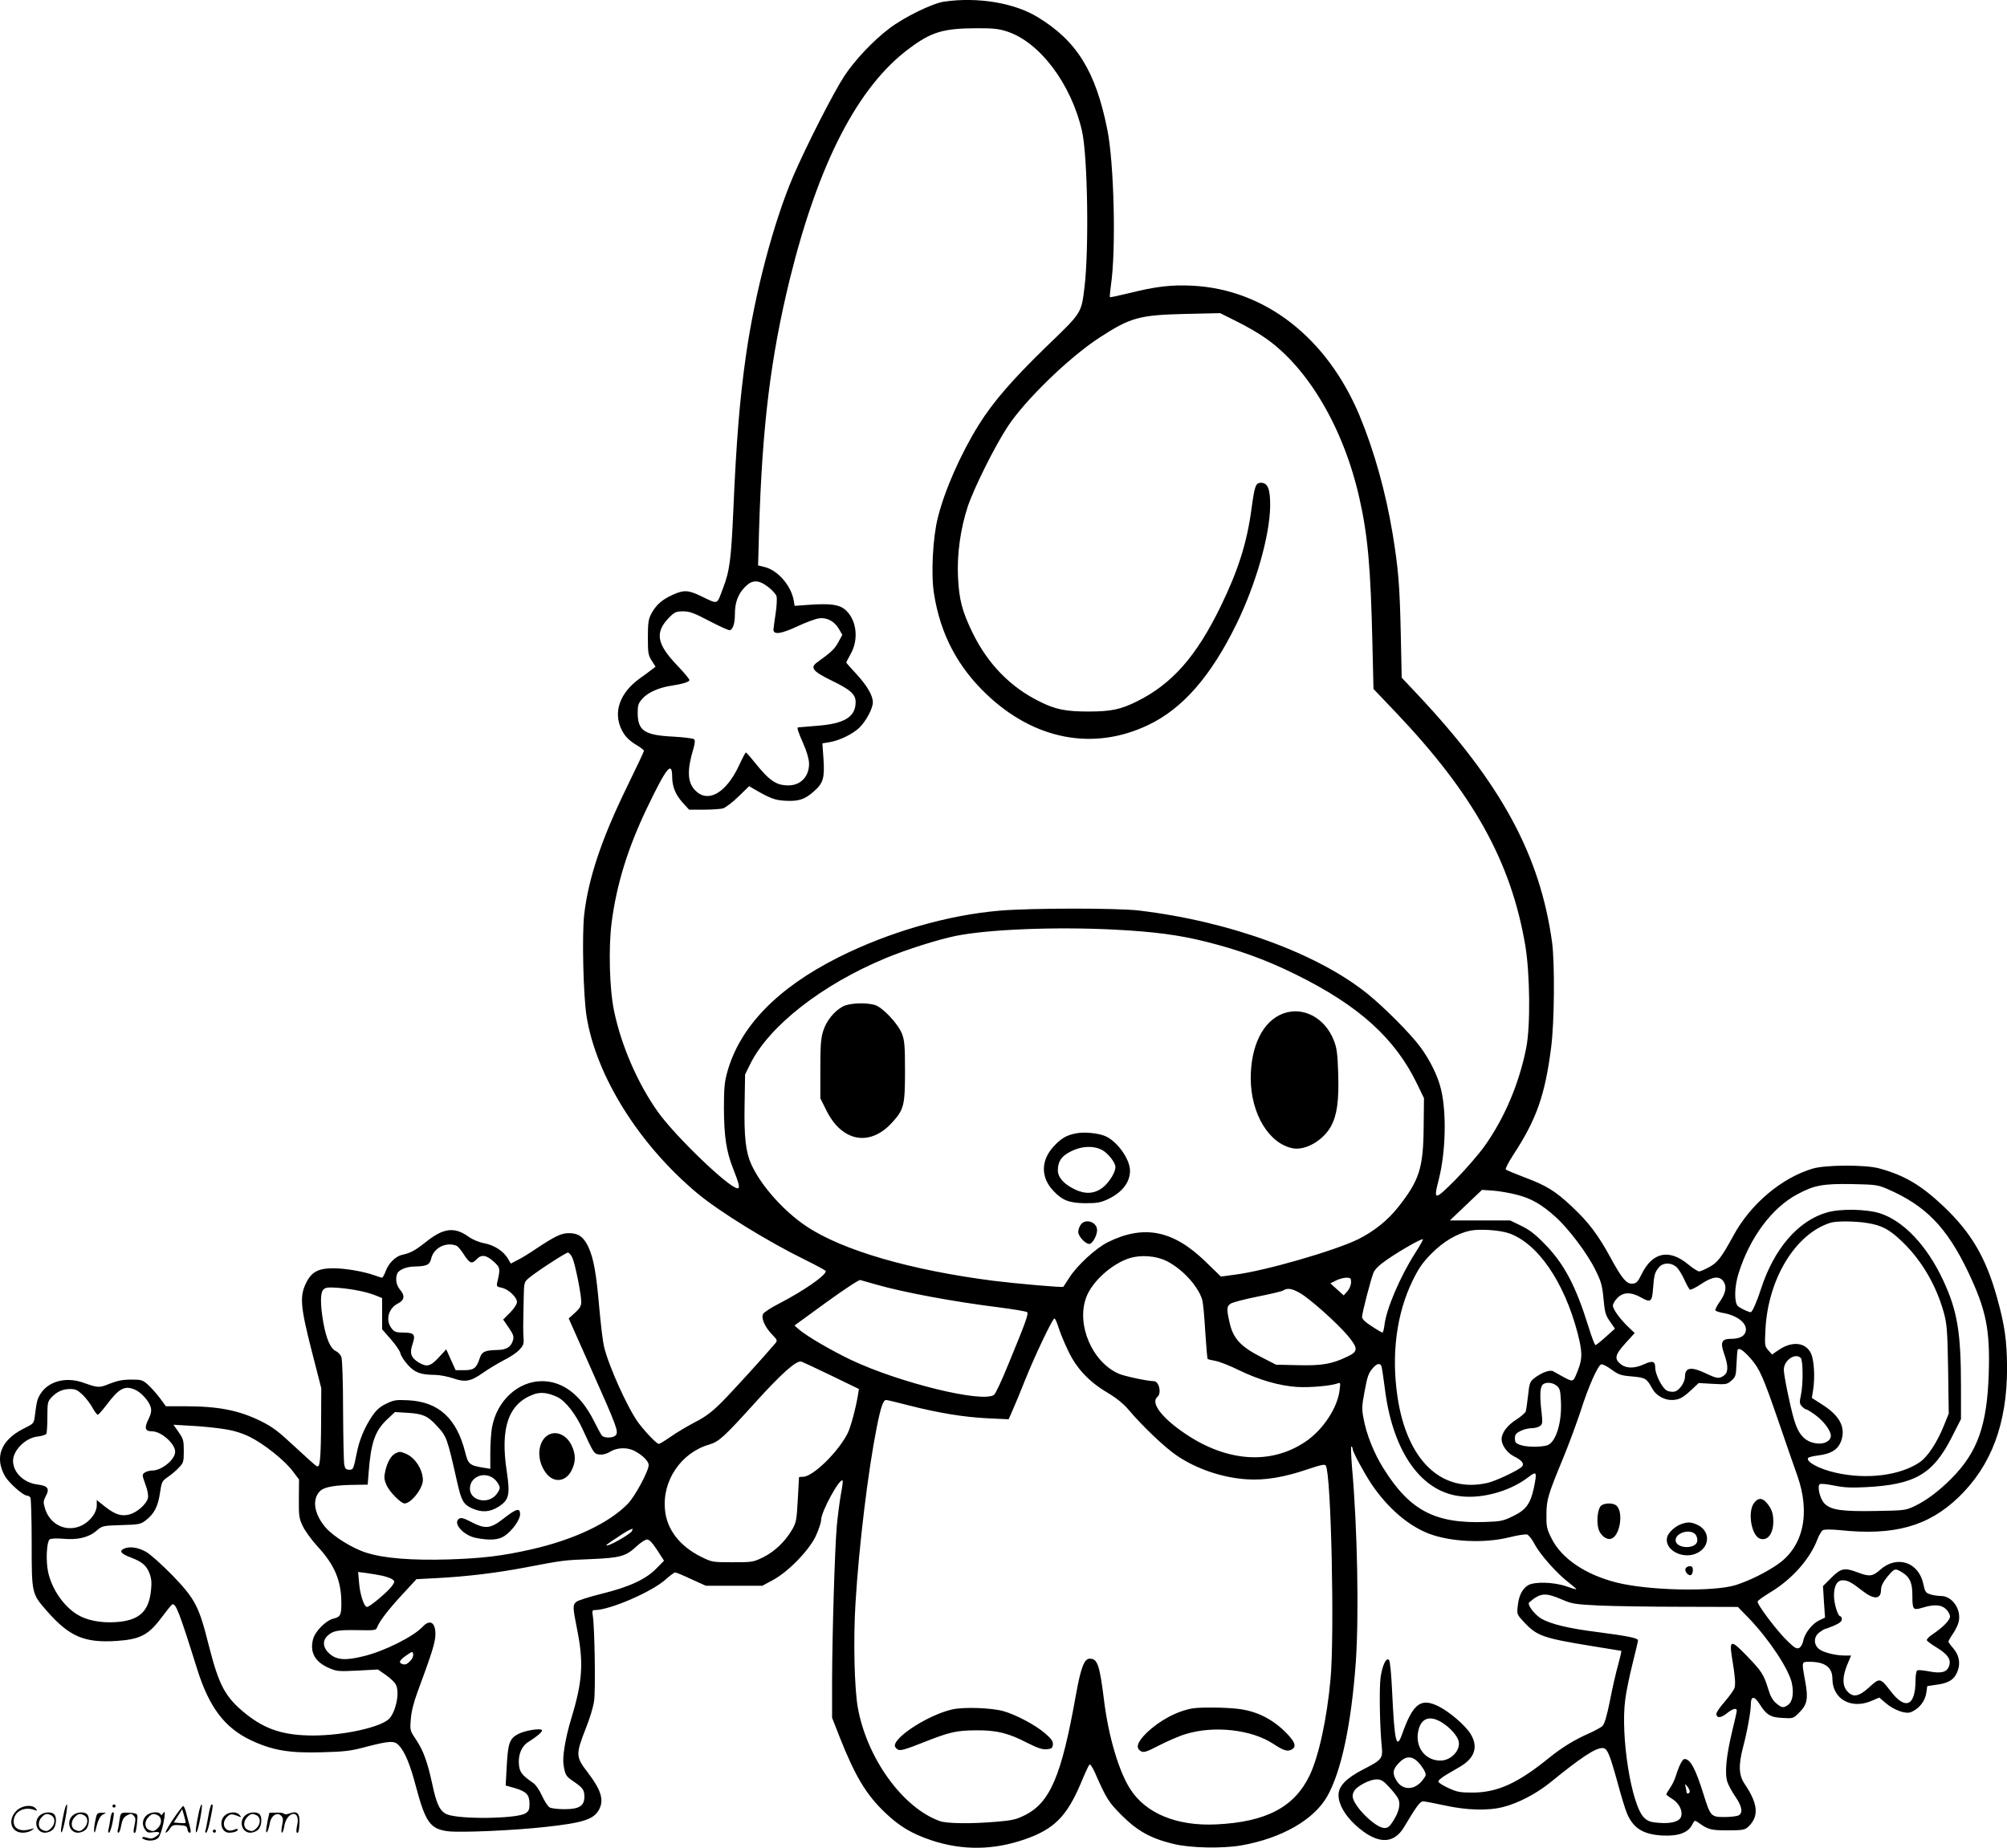 <?xml version="1.0" encoding="UTF-8"?>
<svg xmlns="http://www.w3.org/2000/svg" version="1.0" viewBox="0 0 1280.069 1178.518" preserveAspectRatio="xMidYMid meet">
  <g transform="translate(-0.283,1178.929) scale(0.1,-0.1)" fill="#000000" stroke="none">
    <path d="M6025 11779 c-75 -11 -252 -97 -350 -171 -103 -78 -219 -201 -286 -302 -71 -108 -244 -448 -328 -643 -125 -294 -243 -740 -300 -1138 -40 -279 -62 -547 -81 -990 -14 -315 -23 -387 -67 -501 -40 -105 -26 -101 -143 -45 -79 38 -109 38 -180 5 -66 -30 -104 -65 -133 -119 -18 -34 -22 -57 -22 -150 0 -99 2 -114 24 -149 l25 -39 -25 -19 c-13 -10 -47 -36 -76 -56 -129 -93 -172 -218 -113 -332 21 -40 48 -67 103 -99 20 -13 37 -26 37 -31 0 -4 -49 -108 -109 -231 -161 -330 -245 -580 -272 -812 -15 -131 -6 -517 15 -650 61 -381 335 -819 708 -1130 141 -117 447 -306 686 -423 72 -36 132 -68 132 -72 0 -28 -143 -127 -298 -207 -51 -26 -97 -56 -102 -66 -14 -26 11 -84 57 -131 33 -34 35 -39 22 -55 -74 -88 -280 -314 -344 -378 -62 -62 -102 -92 -170 -127 -50 -26 -119 -67 -154 -92 -36 -25 -70 -46 -76 -46 -14 0 -81 70 -130 134 -68 92 -191 364 -220 488 -8 35 -21 146 -30 247 -19 220 -36 314 -69 386 -30 65 -65 90 -126 89 -48 0 -87 -19 -215 -104 -38 -26 -89 -57 -112 -68 l-42 -22 -20 34 c-29 47 -87 84 -151 96 -32 6 -73 23 -98 41 -91 65 -161 57 -275 -35 -67 -53 -96 -69 -149 -80 -41 -9 -85 -52 -104 -101 -9 -25 -20 -45 -24 -45 -4 0 -27 7 -51 16 -69 24 -184 44 -260 44 -96 0 -139 -23 -173 -92 -43 -86 -37 -153 35 -435 l61 -238 -1 -200 c0 -110 -3 -224 -7 -252 -5 -45 -9 -51 -23 -44 -9 5 -72 62 -141 126 -104 97 -140 124 -215 161 -141 69 -270 94 -487 94 l-117 0 -39 53 c-22 29 -56 67 -76 85 -34 30 -42 32 -107 32 -53 0 -87 -7 -136 -26 -69 -28 -74 -27 -168 6 -110 40 -225 10 -275 -73 -20 -32 -23 -46 -35 -140 -6 -47 -7 -48 -74 -81 -143 -73 -185 -183 -115 -304 26 -43 115 -122 139 -122 8 0 17 -6 22 -12 4 -7 8 -139 8 -293 0 -322 0 -320 98 -432 142 -162 238 -203 442 -190 153 10 206 38 291 153 30 40 58 75 64 79 23 14 45 -43 160 -410 76 -244 176 -377 345 -456 136 -64 243 -82 450 -76 149 4 184 8 288 36 143 37 176 39 204 8 38 -40 73 -125 108 -260 62 -232 92 -274 207 -288 86 -9 412 5 613 27 250 27 317 49 350 114 31 60 11 124 -74 235 -77 100 -77 114 -10 285 23 57 46 133 51 169 10 65 4 465 -8 544 -5 32 -4 37 13 37 95 0 363 116 450 194 28 25 56 46 62 46 6 0 53 -19 103 -43 l93 -42 180 0 180 0 65 35 c98 52 229 186 275 280 19 41 35 88 35 105 0 52 119 270 137 251 3 -3 -2 -42 -11 -88 -8 -46 -20 -137 -26 -202 -13 -152 -29 -682 -30 -987 l0 -236 49 -125 c97 -245 168 -365 289 -480 92 -88 171 -135 297 -177 196 -65 394 -63 595 7 187 65 268 147 358 361 24 58 48 110 53 115 5 6 19 -15 35 -50 74 -168 87 -189 173 -275 100 -99 183 -145 326 -180 107 -27 315 -31 435 -10 256 45 463 163 548 313 89 157 153 455 182 853 21 293 11 857 -24 1247 -6 75 -8 134 -4 132 5 -3 8 -10 8 -15 0 -20 70 -149 120 -225 103 -152 231 -263 362 -315 138 -54 357 -65 517 -25 52 13 103 21 113 18 10 -2 32 -30 49 -62 35 -67 144 -189 218 -245 28 -22 49 -40 47 -42 -1 -2 -29 6 -62 18 -79 28 -208 32 -247 6 -36 -23 -58 -68 -64 -132 -6 -52 -5 -54 43 -105 80 -85 120 -99 426 -149 102 -17 189 -31 191 -31 3 0 -6 -39 -19 -87 -14 -49 -38 -153 -53 -232 -20 -99 -35 -149 -48 -161 -10 -9 -47 -29 -82 -45 -94 -41 -173 -89 -260 -159 -198 -161 -329 -220 -486 -220 -78 0 -98 3 -152 28 -34 15 -64 34 -66 41 -3 7 19 26 51 45 32 18 71 42 89 52 93 55 116 128 64 210 -34 54 -132 138 -201 173 -115 58 -165 20 -235 -178 -36 -101 -48 -46 -63 271 -5 110 -13 197 -20 204 -18 18 -43 -35 -54 -114 -9 -69 -5 -314 8 -441 7 -73 0 -83 -118 -143 -110 -57 -158 -107 -158 -164 0 -58 40 -128 107 -190 135 -124 243 -129 311 -14 79 132 102 164 121 164 11 0 73 -12 138 -26 141 -31 277 -35 373 -10 94 23 214 86 300 156 194 158 287 220 333 220 31 0 45 -33 98 -225 22 -82 49 -170 60 -195 41 -93 103 -131 225 -138 99 -5 163 17 189 68 16 30 17 31 38 16 64 -46 80 -51 188 -51 93 0 110 3 129 20 73 66 68 146 -19 275 -38 55 -41 118 -12 231 28 105 51 234 51 280 0 51 22 52 54 2 45 -72 70 -87 147 -91 69 -4 69 -4 108 35 51 51 58 89 37 202 -23 125 -23 121 28 121 99 0 146 -35 146 -109 1 -129 120 -196 250 -140 l49 21 42 -36 c52 -44 126 -71 160 -57 53 22 91 71 98 124 l6 42 67 10 c76 11 110 36 129 93 16 48 5 97 -30 138 -17 19 -31 38 -31 43 0 4 13 28 30 52 16 24 33 59 36 77 16 80 -43 162 -115 162 -21 0 -52 5 -69 11 -27 9 -32 17 -42 65 -30 142 -171 187 -279 88 -44 -39 -66 -42 -139 -14 -85 32 -107 28 -169 -34 l-53 -53 6 -100 7 -101 -38 -18 c-44 -21 -92 -82 -101 -130 -3 -19 -15 -39 -25 -45 -16 -8 -28 -2 -69 37 -68 63 -203 242 -197 259 3 7 39 33 79 57 138 82 256 214 303 341 10 26 26 52 35 57 10 5 53 5 106 0 347 -37 565 24 758 209 210 202 310 470 310 826 -1 175 -15 272 -64 448 -71 255 -164 413 -339 580 -146 138 -252 201 -416 245 -87 23 -338 22 -420 -2 -199 -59 -397 -226 -506 -427 -77 -141 -101 -172 -154 -201 -27 -15 -57 -28 -65 -28 -8 0 -40 20 -70 45 -122 101 -229 78 -298 -65 -22 -45 -32 -56 -55 -58 -38 -5 -69 31 -141 164 -80 147 -141 228 -246 326 -107 101 -164 136 -306 189 -60 23 -113 45 -117 49 -5 4 17 46 48 94 148 226 202 380 241 684 21 160 24 537 6 672 -77 556 -324 1012 -859 1581 l-100 106 -6 284 c-7 310 -15 407 -52 635 -45 269 -118 529 -211 753 -208 497 -603 804 -1064 828 -134 7 -237 -5 -404 -47 -66 -16 -121 -28 -124 -26 -2 3 1 35 6 73 34 222 21 782 -23 998 -74 369 -194 563 -442 714 -149 92 -384 131 -598 100z m396 -189 c210 -65 414 -334 483 -637 36 -159 45 -750 16 -994 -21 -169 -15 -161 -245 -382 -214 -208 -340 -353 -430 -498 -115 -185 -218 -418 -261 -593 -32 -126 -44 -363 -24 -484 41 -258 150 -465 336 -642 305 -290 681 -361 1028 -196 221 104 402 312 565 645 124 254 212 562 215 751 1 110 -15 150 -59 150 -33 0 -40 -18 -60 -166 -29 -216 -85 -393 -195 -619 -156 -322 -311 -498 -537 -610 -103 -51 -165 -64 -308 -64 -144 0 -211 13 -312 64 -187 92 -331 241 -428 440 -66 137 -85 209 -92 355 -7 146 16 307 62 448 41 121 172 384 254 509 112 171 392 442 585 568 200 130 255 145 551 152 l220 5 110 -55 c61 -30 143 -78 183 -107 272 -192 497 -578 596 -1022 53 -235 71 -441 82 -918 l7 -295 143 -150 c495 -521 734 -952 825 -1485 30 -179 34 -515 6 -655 -45 -226 -137 -445 -265 -625 -37 -52 -121 -149 -186 -215 -136 -136 -142 -136 -106 4 43 171 50 420 14 571 -20 86 -71 189 -135 275 -63 84 -224 246 -331 333 -319 259 -881 465 -1463 534 -140 16 -686 16 -885 -1 -334 -28 -712 -138 -1030 -298 -390 -196 -629 -443 -709 -733 -17 -61 -21 -103 -21 -230 1 -177 15 -273 57 -380 40 -101 47 -130 30 -130 -52 0 -397 331 -510 490 -127 180 -230 416 -277 638 -30 139 -37 407 -16 568 32 247 105 479 227 733 123 256 158 299 159 197 0 -63 21 -115 66 -165 l42 -46 93 0 c52 0 107 4 123 8 16 5 60 38 98 75 l69 67 32 -19 c100 -58 132 -71 198 -74 84 -5 125 8 182 59 61 53 70 86 62 208 l-7 99 43 7 c64 10 149 51 193 93 42 41 86 123 86 162 -1 44 -35 103 -103 178 -37 39 -67 74 -67 75 0 2 13 28 30 58 52 95 35 219 -38 281 -38 31 -94 39 -224 30 l-97 -7 -6 35 c-17 95 -101 191 -183 212 l-44 11 6 221 c20 670 74 1105 196 1604 183 742 435 1230 762 1472 140 105 216 128 424 129 105 1 145 -3 195 -19z m-1518 -3545 c26 -20 50 -47 53 -60 3 -14 1 -62 -6 -107 -7 -46 -13 -92 -14 -103 -2 -36 47 -30 152 19 53 25 115 48 137 51 52 8 100 -18 129 -68 l21 -37 -26 -48 c-23 -42 -45 -63 -134 -127 -47 -34 -29 -57 89 -115 124 -60 156 -89 156 -139 0 -94 -71 -138 -247 -151 -65 -5 -119 -10 -120 -10 -9 -1 1 -31 33 -103 23 -52 36 -98 37 -127 1 -83 -53 -140 -132 -140 -78 0 -120 29 -216 148 -27 34 -52 62 -55 62 -3 0 -24 -40 -46 -88 -83 -174 -198 -237 -278 -153 -49 51 -52 127 -11 264 10 34 12 54 5 61 -6 6 -65 13 -133 17 -185 9 -227 38 -227 153 0 47 4 60 31 90 32 37 102 69 179 81 75 11 120 25 120 37 0 6 -33 46 -74 89 -137 142 -149 216 -52 313 32 32 43 36 86 36 41 0 69 -10 164 -60 63 -33 122 -60 131 -60 21 0 35 40 35 102 0 73 19 126 61 170 48 51 88 52 152 3z m2207 -2185 c253 -13 412 -34 584 -77 211 -53 383 -115 571 -208 405 -199 637 -409 778 -703 l42 -87 -2 -180 c-2 -267 -27 -344 -165 -518 -66 -83 -153 -152 -253 -202 -149 -73 -594 -202 -787 -226 l-88 -12 -99 96 c-205 199 -391 237 -621 124 -77 -38 -197 -148 -247 -227 -20 -30 -37 -56 -38 -58 -5 -6 -291 19 -445 38 -530 68 -963 194 -1193 347 -144 96 -290 259 -352 395 -36 79 -47 176 -43 386 l3 188 32 65 c120 244 459 509 867 678 133 55 329 117 445 141 210 42 636 59 1011 40z m4930 -1654 c245 -106 379 -244 516 -530 115 -243 140 -366 131 -651 -11 -327 -71 -497 -236 -664 -81 -82 -164 -144 -239 -179 -54 -26 -66 -27 -244 -30 -216 -4 -288 6 -328 47 -28 27 -48 107 -32 123 6 6 44 2 93 -8 65 -13 111 -15 204 -10 311 16 426 83 545 316 l60 118 0 204 c0 350 -23 487 -114 682 -103 221 -253 379 -404 427 -88 27 -251 30 -337 5 -184 -53 -337 -231 -420 -486 -26 -81 -56 -150 -66 -150 -14 0 -63 23 -81 38 -25 21 -24 122 3 208 71 229 214 422 379 508 105 56 161 66 345 63 150 -3 164 -5 225 -31z m-2363 -37 c92 -23 159 -62 248 -142 84 -76 203 -234 254 -339 36 -72 43 -97 51 -182 8 -88 13 -105 41 -145 l32 -46 -58 -52 c-32 -29 -62 -53 -66 -53 -5 0 -25 53 -45 118 -80 258 -155 401 -279 527 -59 61 -98 91 -150 116 l-70 34 -192 0 -193 0 103 98 102 97 73 -5 c39 -3 107 -15 149 -26z m2233 -180 c96 -15 144 -41 227 -121 125 -121 217 -280 265 -456 18 -67 22 -113 26 -358 l4 -281 -28 -69 c-44 -112 -105 -205 -157 -241 -125 -85 -339 -112 -536 -67 -104 23 -191 70 -176 94 3 5 31 12 63 16 90 11 135 42 152 106 22 81 -19 152 -127 220 l-64 41 8 51 c13 81 6 193 -14 234 -34 70 -120 79 -204 22 l-44 -30 -24 27 c-23 26 -23 32 -18 133 16 323 193 613 417 681 37 11 156 10 230 -2z m-2285 -65 c184 -63 354 -309 440 -638 30 -118 31 -159 5 -228 -33 -86 -31 -85 -91 -54 -29 16 -60 33 -70 39 -20 12 -76 -9 -123 -46 -25 -20 -29 -32 -37 -107 -5 -47 -12 -93 -15 -103 -3 -9 -30 -33 -60 -52 -58 -37 -94 -85 -94 -125 0 -38 35 -87 78 -109 52 -26 68 -47 53 -65 -18 -22 -170 -94 -221 -105 -294 -67 -514 144 -574 550 -40 269 -6 528 95 737 41 84 64 117 122 176 76 77 163 128 247 146 61 12 184 4 245 -16z m-595 -125 c-96 -150 -185 -357 -197 -461 -3 -26 -9 -48 -13 -48 -4 0 -35 18 -68 40 -41 26 -62 46 -62 59 0 26 56 241 73 283 10 23 38 50 89 85 81 56 220 135 226 128 3 -2 -19 -41 -48 -86z m-6116 45 c8 -3 29 -27 46 -54 38 -59 52 -65 81 -34 32 34 62 30 110 -13 43 -39 44 -44 23 -134 -5 -24 -2 -27 28 -33 42 -8 98 -60 98 -91 0 -14 -18 -41 -44 -68 l-44 -44 35 -51 c27 -39 34 -56 29 -76 -11 -46 -41 -66 -98 -67 -84 -2 -101 -10 -116 -54 -20 -62 -37 -75 -99 -75 l-54 0 -30 66 -30 67 -48 -52 c-53 -57 -76 -63 -129 -31 -48 30 -58 58 -38 116 21 61 11 74 -59 74 -46 0 -57 4 -74 26 -41 52 -22 127 39 159 42 21 47 49 16 86 -25 30 -33 70 -20 104 9 24 57 45 106 46 84 2 101 10 111 51 16 68 94 108 161 82z m739 -76 c18 -38 57 -233 57 -282 0 -27 -9 -41 -40 -70 l-40 -36 145 -326 c164 -368 174 -396 155 -419 -15 -18 -73 -20 -88 -2 -6 6 -29 49 -52 95 -83 165 -198 252 -330 252 -153 0 -288 -125 -319 -294 -6 -33 -11 -106 -11 -162 l0 -103 -37 6 c-95 15 -104 22 -123 99 -55 218 -170 322 -362 332 -80 4 -93 2 -142 -22 -43 -21 -64 -40 -95 -87 -43 -65 -77 -146 -92 -224 -22 -108 -23 -110 -49 -110 -19 0 -26 7 -31 30 -4 17 -7 173 -8 347 0 179 -5 328 -11 342 -5 15 -21 31 -35 38 -34 15 -61 77 -80 182 -20 117 -20 190 1 211 14 13 30 15 98 10 93 -8 184 -27 239 -50 l37 -15 0 -99 0 -100 55 -63 c31 -35 59 -76 62 -91 3 -15 24 -48 47 -73 45 -50 82 -63 173 -64 29 0 80 -10 114 -21 79 -28 114 -21 192 34 34 24 94 60 132 80 39 19 84 49 100 67 26 27 30 38 27 76 -3 46 -3 79 1 252 2 102 3 104 32 129 50 42 236 163 250 163 7 0 20 -15 28 -32z m3789 -21 c101 -50 203 -161 229 -249 5 -18 14 -109 19 -203 6 -93 13 -171 15 -173 2 -3 25 -8 51 -13 26 -5 93 -31 149 -59 130 -63 256 -99 370 -107 83 -5 217 7 260 23 17 7 18 3 12 -42 -13 -113 -105 -253 -215 -328 -219 -150 -499 -133 -767 47 -152 102 -226 199 -180 237 28 23 10 100 -23 100 -39 0 -190 32 -225 48 -169 75 -271 314 -206 487 37 100 162 213 275 249 71 23 169 16 236 -17z m3250 -36 c14 -11 37 -47 52 -80 15 -33 31 -63 37 -67 6 -3 38 13 71 35 74 50 119 54 144 16 22 -33 13 -77 -27 -132 -17 -24 -28 -47 -25 -52 4 -5 25 -12 49 -16 87 -15 151 -63 145 -111 -4 -35 -37 -54 -95 -54 -60 0 -70 -22 -43 -97 27 -76 26 -118 -2 -137 -31 -22 -44 -20 -116 14 -92 44 -132 38 -132 -19 0 -38 -35 -89 -65 -97 -15 -4 -37 -1 -51 6 -30 16 -74 103 -74 146 0 41 -17 47 -71 22 -59 -27 -111 -28 -146 -2 -46 35 -41 61 26 135 l60 66 -41 39 c-55 53 -98 113 -98 136 0 11 13 33 29 49 38 38 86 39 152 2 60 -34 69 -27 75 58 7 88 11 102 35 132 25 33 75 36 111 8z m-2072 -100 c0 -17 -10 -42 -23 -57 l-24 -27 -42 38 -43 39 34 17 c18 10 48 18 66 19 29 0 32 -3 32 -29z m-3028 -15 c175 -50 490 -109 788 -146 91 -12 169 -25 174 -30 10 -10 -8 -61 -119 -330 -41 -102 -83 -191 -92 -197 -71 -54 -602 76 -911 222 -126 60 -280 150 -330 192 l-32 28 202 147 c113 82 210 146 218 143 8 -2 54 -15 102 -29z m2704 -55 c63 -37 235 -190 303 -271 68 -82 67 -101 -4 -134 -97 -47 -163 -58 -315 -54 l-138 3 -96 49 c-128 65 -178 118 -200 216 -21 92 -20 107 7 125 13 8 89 28 169 44 80 16 154 33 164 39 30 18 55 14 110 -17z m-1542 -218 c10 -32 37 -99 62 -150 54 -114 134 -198 253 -268 55 -33 99 -69 130 -105 88 -105 236 -246 313 -297 127 -85 289 -139 443 -149 113 -8 239 13 388 64 87 29 110 34 116 23 34 -54 56 -1077 30 -1361 -23 -254 -75 -493 -134 -616 -97 -201 -277 -296 -595 -311 -250 -12 -449 69 -549 226 -72 112 -138 335 -166 561 -29 232 -42 270 -92 270 -35 0 -57 -59 -88 -231 -92 -519 -165 -689 -329 -769 -52 -26 -81 -32 -176 -40 -163 -14 -318 -12 -363 4 -237 85 -465 401 -523 724 -22 123 -29 432 -15 662 22 369 80 845 136 1127 26 130 41 173 60 173 6 0 72 -16 146 -35 188 -48 352 -75 504 -82 l131 -6 26 59 c14 32 50 118 78 189 61 153 176 395 188 395 5 0 16 -26 26 -57z m4415 -199 c57 -65 80 -118 177 -400 47 -137 101 -293 120 -346 85 -240 39 -452 -123 -565 -76 -53 -181 -105 -268 -133 -141 -45 -559 -36 -763 16 -198 50 -351 154 -414 282 -30 60 -33 75 -32 152 1 96 9 123 109 365 34 83 83 215 109 294 50 157 109 289 131 298 8 3 38 -12 66 -33 45 -33 60 -38 132 -44 86 -8 92 -12 129 -79 22 -41 74 -71 121 -71 47 0 70 11 128 65 l46 43 89 -5 c85 -5 91 -4 119 20 27 23 30 31 33 103 2 44 5 85 7 92 7 19 36 0 84 -54z m319 4 c15 -15 16 -169 1 -238 -10 -45 -9 -54 7 -71 9 -10 21 -19 27 -19 5 0 31 -16 57 -35 54 -39 100 -101 100 -133 0 -33 -42 -56 -91 -49 -74 10 -115 54 -144 153 -25 85 -65 282 -65 317 0 60 73 110 108 75z m-6180 -114 l173 -84 -6 -38 c-16 -94 -47 -206 -66 -245 -62 -121 -222 -277 -285 -277 -13 0 -24 -1 -25 -2 0 -2 -4 -67 -8 -145 -7 -130 -10 -145 -36 -190 -45 -77 -112 -140 -184 -176 -64 -31 -69 -32 -196 -32 -127 0 -132 1 -197 33 -139 68 -223 176 -234 303 -18 185 103 363 283 415 61 18 93 47 293 268 167 185 262 269 293 261 12 -4 100 -45 195 -91z m3506 61 c3 -8 12 -71 21 -139 47 -388 217 -643 455 -686 146 -27 335 22 460 117 54 42 57 36 36 -67 -22 -102 -50 -141 -133 -181 -61 -30 -79 -34 -175 -37 -321 -12 -483 72 -651 341 -60 95 -110 219 -128 322 -11 56 -10 80 6 163 19 105 26 125 58 160 24 26 42 28 51 7z m1117 -124 c20 -16 24 -30 27 -92 9 -146 -34 -278 -93 -290 -49 -11 -128 -9 -165 4 -30 10 -35 17 -35 42 0 24 7 33 35 47 19 10 51 18 71 18 19 0 43 6 54 14 16 12 17 21 10 87 -12 100 -10 156 5 174 17 21 63 19 91 -4z m-9068 -25 c41 -17 93 -76 102 -115 5 -22 0 -43 -16 -75 -27 -55 -21 -76 24 -76 58 0 147 -79 147 -130 0 -50 -86 -120 -146 -120 -17 0 -38 -6 -48 -13 -18 -13 -17 -16 4 -75 15 -40 20 -70 16 -89 -10 -38 -69 -90 -117 -103 -52 -14 -92 -1 -158 51 l-51 41 0 -34 c0 -21 -10 -48 -25 -68 -91 -123 -263 -95 -306 51 -11 36 -10 45 6 76 26 48 13 66 -54 74 -86 11 -153 75 -155 149 -1 68 79 149 158 157 26 3 50 11 54 17 4 6 7 54 7 108 0 89 2 98 25 123 35 38 73 55 120 55 34 0 48 -7 80 -37 21 -21 50 -58 63 -83 14 -25 29 -45 34 -44 4 0 29 28 55 62 79 106 116 126 181 98z m2696 -48 c51 -25 116 -108 161 -207 69 -151 72 -156 108 -159 21 -2 46 5 68 19 43 26 107 28 152 5 52 -27 92 -66 92 -91 0 -38 -87 -200 -133 -247 -120 -124 -348 -231 -620 -292 -183 -41 -307 -56 -522 -63 -238 -7 -414 7 -526 43 -87 27 -208 102 -258 159 -75 86 -90 181 -37 234 28 27 97 39 238 40 l66 1 6 78 c15 193 41 267 121 341 l47 44 82 -5 c96 -6 127 -20 183 -81 66 -71 67 -75 133 -367 26 -114 39 -136 93 -161 62 -28 114 -25 169 10 68 43 75 76 53 225 -43 281 11 433 172 492 45 16 91 11 152 -18z m-2124 -204 c60 -9 113 -26 160 -49 90 -44 222 -149 274 -218 l41 -54 -1 -121 c-1 -109 1 -126 24 -175 14 -30 56 -88 93 -129 111 -119 154 -221 154 -364 0 -76 -6 -88 -52 -99 -47 -12 -114 -79 -128 -129 -23 -84 11 -147 102 -186 49 -21 61 -22 182 -16 l129 7 52 -36 c29 -20 59 -49 65 -66 22 -52 -4 -171 -46 -213 -55 -54 -290 -106 -484 -106 -186 0 -304 38 -428 137 -133 107 -172 180 -238 439 -62 248 -86 294 -231 445 -66 67 -140 134 -168 150 -53 30 -110 38 -146 18 -27 -14 -12 -31 49 -54 71 -27 99 -51 118 -100 13 -34 15 -61 10 -108 -14 -139 -77 -195 -228 -204 -95 -6 -185 12 -245 50 -87 55 -159 161 -183 268 -16 71 -10 196 10 210 9 6 44 7 83 4 94 -9 165 8 214 50 39 33 39 33 159 37 113 3 123 5 156 30 54 41 79 90 91 175 11 72 13 76 52 103 22 15 54 42 70 60 28 29 30 37 30 105 0 67 -3 77 -33 120 l-33 47 118 -7 c65 -3 159 -13 208 -21z m1726 -323 c16 -16 29 -39 29 -51 0 -12 -13 -35 -29 -51 -57 -56 -161 -27 -161 45 0 81 101 116 161 57z m873 -326 c-9 -21 -164 -108 -164 -91 0 2 30 24 68 48 56 38 74 48 99 57 1 1 0 -6 -3 -14z m160 -122 l44 -68 -47 -48 c-67 -70 -175 -120 -351 -163 -80 -20 -153 -43 -162 -52 -23 -20 -23 -33 7 -182 41 -208 33 -327 -39 -563 -37 -122 -57 -243 -49 -293 10 -65 15 -74 61 -105 62 -42 72 -56 72 -100 0 -58 -33 -79 -127 -79 -41 0 -83 5 -94 11 -11 6 -33 39 -49 74 -15 34 -40 71 -55 81 -72 50 -87 69 -92 114 -7 64 15 120 57 147 56 35 90 64 90 75 0 17 -102 2 -149 -21 -58 -30 -68 -57 -76 -203 l-7 -127 57 -16 c75 -22 95 -43 95 -100 0 -37 -4 -47 -25 -61 -55 -36 -429 -40 -503 -6 -43 19 -65 64 -91 187 -31 144 -57 217 -103 286 -40 60 -41 61 -35 132 3 47 18 107 42 172 93 251 115 321 115 371 0 76 -35 97 -81 48 -59 -63 -244 -156 -376 -188 -115 -29 -172 -25 -218 15 -43 38 -48 84 -12 116 34 31 62 37 190 35 113 -2 118 -2 126 20 15 39 75 116 165 213 l85 92 133 7 c190 10 379 33 563 68 241 46 241 46 416 53 189 8 223 18 290 80 27 25 57 45 69 45 14 0 33 -20 64 -67z m7943 -144 c47 -29 63 -66 63 -146 0 -91 4 -96 64 -78 75 23 122 20 151 -10 14 -13 25 -34 25 -46 0 -23 -45 -69 -109 -112 -23 -15 -41 -33 -39 -39 2 -6 31 -28 63 -47 71 -43 94 -77 79 -118 -14 -40 -50 -49 -128 -34 -36 7 -70 10 -75 6 -6 -3 -11 -32 -11 -63 0 -166 -66 -193 -161 -66 -63 82 -68 83 -134 22 -67 -61 -104 -68 -142 -24 -30 36 -30 89 1 166 l25 60 -39 0 c-60 0 -136 19 -165 41 -37 30 -35 81 4 108 16 12 32 21 36 21 3 0 29 10 56 21 34 15 49 27 49 40 0 11 -4 19 -9 19 -16 0 -41 80 -41 133 0 62 20 97 56 97 32 0 56 -13 125 -67 74 -58 119 -56 119 7 0 27 18 58 58 103 31 33 35 33 79 6z m-9696 -20 c26 -6 55 -16 64 -23 17 -12 17 -14 -1 -41 -22 -33 -142 -135 -160 -135 -19 0 -45 78 -51 154 l-6 69 54 -7 c30 -4 75 -12 100 -17z m7520 -150 c69 -30 85 -32 239 -40 91 -4 327 -8 526 -8 l361 -1 70 -72 c128 -133 254 -323 274 -413 14 -65 5 -119 -24 -140 -29 -21 -41 -19 -76 11 -21 17 -37 45 -50 89 -29 95 -42 114 -135 211 -104 108 -115 106 -96 -13 19 -114 23 -161 16 -188 -3 -13 -31 -52 -61 -87 -30 -34 -55 -70 -55 -79 0 -29 28 -29 66 2 39 31 64 37 64 17 0 -7 -14 -69 -31 -138 -36 -152 -47 -261 -29 -316 7 -21 30 -64 51 -94 43 -62 50 -104 20 -120 -11 -5 -51 -10 -90 -10 -85 0 -89 4 -133 145 -51 163 -84 225 -121 225 -14 0 -36 -44 -57 -112 -6 -20 -22 -53 -36 -73 -13 -20 -24 -38 -24 -40 0 -3 17 -16 38 -29 43 -27 67 -73 58 -110 -8 -34 -62 -50 -143 -43 -53 4 -70 10 -94 33 -81 78 -152 521 -120 756 6 48 27 149 46 225 19 76 35 143 35 150 0 14 -60 27 -260 53 -184 23 -297 51 -356 85 -44 26 -93 91 -78 104 71 61 102 64 205 20z m-7344 -396 c-18 -18 -30 -23 -46 -18 -29 9 -22 24 25 57 38 26 39 26 42 6 2 -12 -6 -31 -21 -45z m6584 -391 c52 -33 96 -83 105 -118 14 -57 -48 -124 -116 -124 -99 0 -164 88 -141 191 18 81 74 100 152 51z m-156 -249 c15 -15 33 -40 42 -56 13 -27 13 -31 -11 -62 -50 -65 -127 -67 -166 -3 -28 46 -25 71 14 112 42 45 81 48 121 9z m-181 -163 c25 -27 51 -60 57 -74 16 -34 4 -83 -31 -139 -24 -38 -35 -47 -57 -47 -59 0 -204 146 -203 204 0 12 6 29 14 38 22 30 99 68 137 68 31 0 44 -8 83 -50z m1916 -27 c0 -13 -20 -19 -20 -5 0 4 -3 18 -6 32 -5 24 -5 24 10 6 9 -11 16 -26 16 -33z M5379 5370 c-55 -29 -106 -92 -126 -157 -15 -47 -18 -93 -18 -244 l0 -185 38 -76 c99 -202 279 -235 421 -77 74 81 81 109 81 324 0 163 -3 197 -19 240 -25 65 -125 171 -175 185 -59 16 -161 12 -202 -10z M8187 5325 c-129 -48 -207 -205 -207 -415 1 -225 117 -417 270 -445 81 -14 193 51 242 141 39 72 51 162 46 337 -4 124 -9 162 -27 208 -56 146 -196 221 -324 174z M6863 4560 c-60 -12 -93 -32 -140 -83 -83 -90 -83 -199 0 -285 57 -60 101 -76 202 -77 76 0 98 4 145 26 90 43 140 107 140 181 0 75 -83 190 -160 222 -47 19 -135 27 -187 16z m168 -105 c34 -18 77 -69 85 -101 8 -31 -35 -104 -81 -140 -53 -40 -111 -43 -179 -10 -69 34 -106 76 -106 121 0 49 18 82 59 107 74 46 159 55 222 23z M6896 3978 c-9 -12 -16 -33 -16 -46 0 -31 53 -84 75 -76 20 8 45 56 45 87 0 53 -75 77 -104 35z M6075 886 c-148 -34 -365 -172 -365 -231 0 -8 9 -19 20 -25 16 -8 47 0 157 44 174 69 214 78 343 79 130 1 205 -18 323 -79 67 -34 97 -44 125 -42 32 3 37 7 40 29 2 21 -7 36 -50 73 -60 52 -187 120 -268 142 -80 21 -252 27 -325 10z M7610 893 c-100 -17 -212 -77 -296 -158 -59 -59 -70 -96 -33 -116 18 -9 36 -3 117 39 54 27 128 60 167 71 181 56 422 29 560 -63 64 -42 89 -50 115 -36 35 19 24 50 -43 116 -85 83 -185 131 -299 144 -82 10 -239 11 -288 3z M11191 2204 c-44 -56 -18 -211 38 -229 48 -15 84 32 84 110 0 54 -12 85 -46 123 -27 29 -51 28 -76 -4z M10216 2187 c-22 -16 -32 -95 -19 -146 11 -43 52 -76 82 -66 55 17 80 165 35 210 -19 19 -74 20 -98 2z M10725 2068 c-39 -14 -82 -54 -89 -83 -21 -82 104 -147 194 -100 83 43 80 145 -6 181 -38 16 -57 17 -99 2z m90 -64 c9 -9 15 -28 13 -43 -6 -55 -138 -51 -138 5 0 46 89 74 125 38z M10753 1784 c-7 -19 20 -49 36 -40 6 4 11 18 11 32 0 17 -5 24 -20 24 -11 0 -23 -7 -27 -16z M3480 2622 c-52 -53 -50 -156 6 -229 49 -64 125 -56 162 17 27 54 28 101 2 157 -36 80 -118 106 -170 55z M2524 2519 c-27 -14 -51 -55 -64 -113 -9 -40 -7 -54 8 -89 19 -43 92 -117 115 -117 42 0 117 96 117 149 -1 70 -52 147 -113 170 -33 13 -36 13 -63 0z M3215 2104 c-85 -66 -116 -69 -207 -22 -46 24 -64 29 -77 21 -43 -28 27 -107 108 -123 88 -17 144 -13 182 13 48 32 99 103 99 138 0 43 -23 37 -105 -27z M411 230 c-18 -85 -24 -135 -15 -127 12 11 43 177 33 177 -4 0 -12 -22 -18 -50z M720 270 c0 -5 5 -10 10 -10 6 0 10 5 10 10 0 6 -4 10 -10 10 -5 0 -10 -4 -10 -10z M1271 230 c-18 -85 -24 -135 -15 -127 12 11 43 177 33 177 -4 0 -12 -22 -18 -50z M1331 203 c-7 -42 -15 -82 -18 -90 -3 -7 -1 -13 5 -13 5 0 17 37 26 83 19 95 19 97 8 97 -4 0 -14 -34 -21 -77z M111 243 c-63 -59 -40 -143 38 -143 20 0 46 7 57 16 18 14 18 15 -6 7 -64 -19 -110 0 -110 48 0 61 63 98 130 75 22 -8 23 -7 11 8 -22 27 -85 21 -120 -11z M1106 185 c-31 -47 -52 -85 -46 -85 5 0 17 11 26 25 15 23 23 26 63 23 39 -3 46 -6 49 -25 2 -13 8 -23 13 -23 11 0 11 6 0 50 -6 19 -15 54 -21 78 -6 23 -14 42 -19 42 -4 0 -33 -38 -65 -85z m80 -22 c-2 -3 -20 -3 -40 -1 l-35 3 27 42 27 43 12 -42 c7 -23 11 -43 9 -45z M263 215 c-50 -35 -31 -115 27 -115 17 0 39 9 50 20 22 22 27 79 8 98 -16 16 -59 15 -85 -3z m68 -5 c25 -14 25 -54 -1 -80 -23 -23 -33 -24 -61 -10 -25 14 -25 54 1 80 23 23 33 24 61 10z M473 215 c-50 -35 -31 -115 27 -115 17 0 39 9 50 20 22 22 27 79 8 98 -16 16 -59 15 -85 -3z m68 -5 c25 -14 25 -54 -1 -80 -23 -23 -33 -24 -61 -10 -25 14 -25 54 1 80 23 23 33 24 61 10z M610 173 c-12 -56 -8 -100 5 -48 13 57 26 83 48 93 20 9 19 10 -10 9 -31 0 -33 -2 -43 -54z M706 183 c-4 -27 -9 -56 -12 -65 -3 -10 -1 -18 4 -18 5 0 14 26 21 57 13 68 13 73 2 73 -5 0 -12 -21 -15 -47z M765 181 c-3 -25 -8 -54 -11 -63 -3 -10 -1 -18 4 -18 6 0 14 21 18 47 7 36 15 51 36 63 25 13 29 13 43 -1 13 -13 14 -24 6 -60 -9 -41 -8 -59 5 -47 3 3 8 31 11 61 5 53 4 56 -18 61 -13 3 -38 4 -56 4 -29 -1 -32 -4 -38 -47z M943 215 c-30 -21 -38 -62 -17 -92 14 -22 21 -25 55 -20 45 6 50 -5 14 -29 -20 -13 -31 -14 -55 -6 -30 11 -44 -1 -14 -12 30 -12 71 -6 87 12 9 10 23 49 31 87 14 68 13 93 -3 66 -6 -9 -11 -10 -15 -2 -10 16 -58 14 -83 -4z m68 -5 c25 -14 25 -54 -1 -80 -23 -23 -33 -24 -61 -10 -25 14 -25 54 1 80 23 23 33 24 61 10z M1443 215 c-47 -33 -32 -115 21 -115 31 0 56 10 56 21 0 5 -11 4 -24 -2 -55 -25 -89 38 -45 82 20 20 31 21 74 3 18 -7 18 -6 6 9 -17 21 -59 22 -88 2z M1573 215 c-50 -35 -31 -115 27 -115 17 0 39 9 50 20 22 22 27 79 8 98 -16 16 -59 15 -85 -3z m68 -5 c25 -14 25 -54 -1 -80 -23 -23 -33 -24 -61 -10 -25 14 -25 54 1 80 23 23 33 24 61 10z M1710 178 c-5 -27 -10 -57 -10 -66 1 -27 16 5 24 51 9 47 47 71 72 45 13 -13 14 -24 6 -62 -5 -25 -6 -46 -1 -46 5 0 12 19 15 42 7 43 33 78 59 78 23 0 33 -29 23 -73 -5 -22 -6 -42 -3 -45 10 -11 15 6 18 58 3 64 -15 81 -63 63 -18 -7 -32 -7 -36 -2 -3 5 -25 8 -49 7 l-44 -1 -11 -49z M1360 110 c0 -5 5 -10 10 -10 6 0 10 5 10 10 0 6 -4 10 -10 10 -5 0 -10 -4 -10 -10z"></path>
  </g>
</svg>
